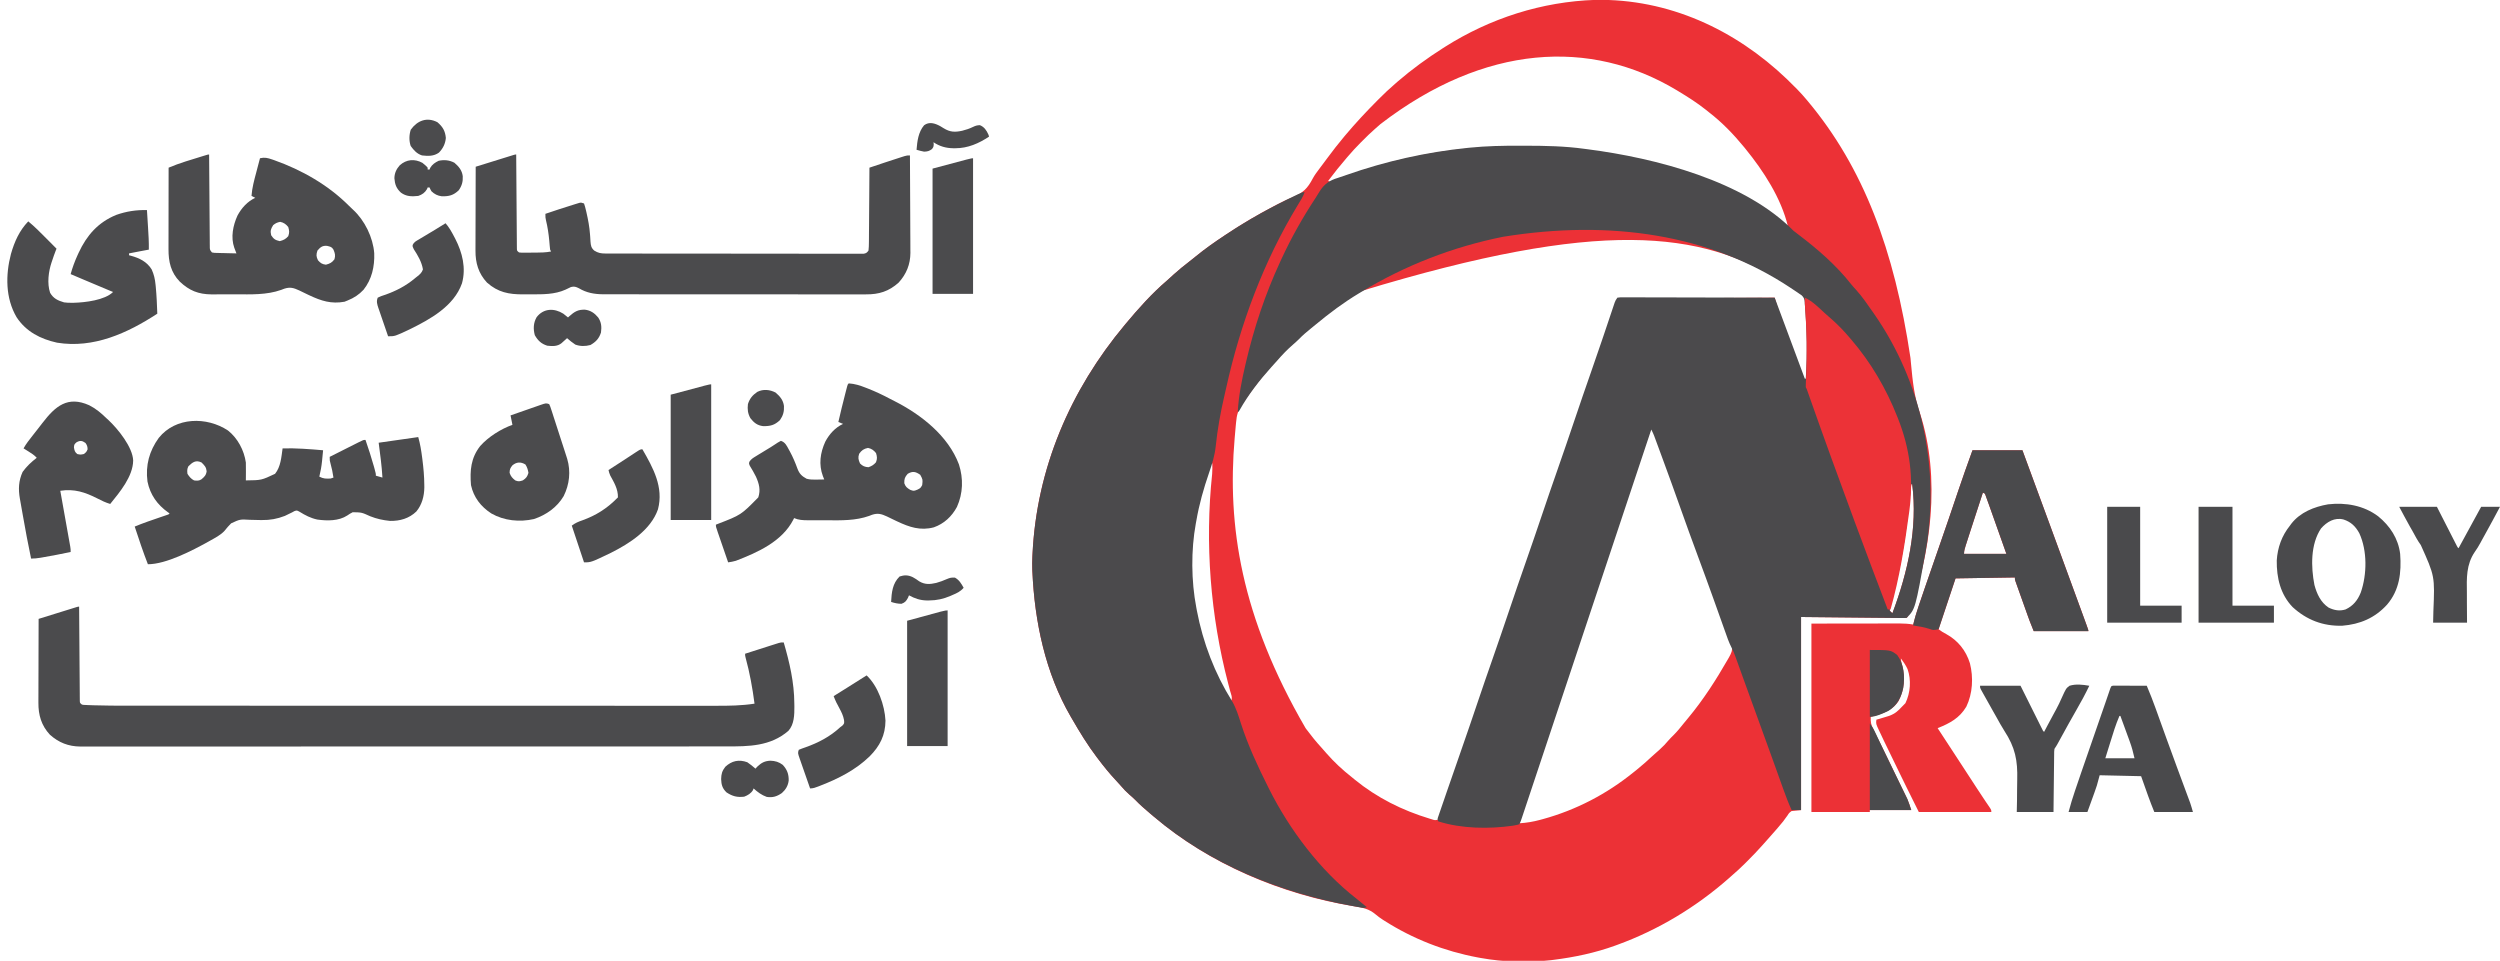 <svg xmlns="http://www.w3.org/2000/svg" width="2654" height="1020"><path d="M0 0 C77.401 -1.364 148.087 31.303 203.332 84.121 C210.618 91.183 217.876 98.282 224.332 106.121 C224.773 106.648 225.214 107.176 225.668 107.719 C284.457 178.075 317.357 265.136 334.504 380.184 C334.602 381.239 334.7 382.295 334.801 383.383 C334.9 384.448 334.999 385.514 335.101 386.612 C336.776 404.643 338.521 421.414 344.506 438.593 C366.92 507.213 356.564 588.905 331.332 655.121 C330.332 656.121 330.332 656.121 328.46 656.229 C327.635 656.22 326.81 656.212 325.96 656.203 C325.018 656.196 324.076 656.189 323.106 656.182 C322.06 656.169 321.015 656.156 319.937 656.143 C318.827 656.133 317.717 656.123 316.573 656.113 C312.96 656.08 309.347 656.04 305.734 656 C303.511 655.979 301.288 655.958 299.066 655.937 C290.8 655.858 282.535 655.77 274.27 655.684 C255.81 655.498 237.351 655.312 218.332 655.121 C218.332 722.771 218.332 790.421 218.332 860.121 C215.032 860.451 211.732 860.781 208.332 861.121 C205.657 863.062 205.657 863.062 203.895 865.871 C203.164 866.865 202.433 867.859 201.68 868.883 C200.905 869.951 200.13 871.02 199.332 872.121 C197.538 874.343 195.689 876.515 193.832 878.684 C193.367 879.232 192.902 879.781 192.423 880.346 C188.849 884.552 185.193 888.677 181.477 892.758 C180.106 894.269 178.747 895.791 177.406 897.328 C172.246 903.21 166.792 908.768 161.27 914.309 C160.514 915.069 159.758 915.83 158.979 916.613 C154.258 921.321 149.391 925.781 144.332 930.121 C143.284 931.047 142.237 931.974 141.191 932.902 C106.685 963.229 66.493 987.422 23.332 1003.121 C22.549 1003.408 21.766 1003.695 20.959 1003.991 C-0.295 1011.697 -22.262 1016.323 -44.668 1019.121 C-45.498 1019.226 -46.328 1019.33 -47.183 1019.438 C-71.431 1022.064 -97.713 1021.478 -121.668 1017.121 C-122.714 1016.933 -123.76 1016.745 -124.838 1016.551 C-160.263 1009.936 -193.724 996.865 -224.105 977.496 C-224.681 977.13 -225.256 976.763 -225.849 976.386 C-228.453 974.692 -230.877 972.942 -233.238 970.922 C-240.415 964.836 -247.118 963.677 -256.129 962.219 C-332.848 949.794 -409.263 917.606 -468.668 867.121 C-469.832 866.143 -470.996 865.165 -472.16 864.188 C-477.955 859.295 -483.598 854.371 -488.875 848.914 C-490.749 847.04 -492.71 845.334 -494.73 843.621 C-498.04 840.767 -500.883 837.73 -503.703 834.398 C-505.59 832.212 -507.542 830.1 -509.518 827.994 C-516.021 821.035 -521.931 813.72 -527.668 806.121 C-528.165 805.47 -528.662 804.818 -529.175 804.147 C-539.077 791.112 -547.487 777.286 -555.668 763.121 C-556.079 762.42 -556.49 761.718 -556.913 760.995 C-583.893 714.669 -595.303 660.116 -597.668 607.121 C-597.704 606.331 -597.74 605.541 -597.777 604.728 C-597.955 600.181 -597.876 595.663 -597.668 591.121 C-597.622 590.086 -597.575 589.052 -597.527 587.986 C-593.134 497.495 -557.511 414.325 -499.668 345.121 C-499.238 344.605 -498.808 344.089 -498.366 343.557 C-484.965 327.512 -470.673 311.494 -454.738 297.914 C-452.285 295.79 -449.921 293.579 -447.543 291.371 C-442.336 286.624 -436.894 282.271 -431.32 277.965 C-428.887 276.083 -426.486 274.168 -424.109 272.215 C-414.367 264.225 -404.165 257.083 -393.668 250.121 C-392.605 249.412 -392.605 249.412 -391.52 248.688 C-375.203 237.829 -358.37 227.913 -340.98 218.871 C-339.84 218.276 -338.699 217.68 -337.524 217.067 C-332.443 214.447 -327.385 211.939 -322.082 209.801 C-310.494 205.08 -305.558 200.245 -299.812 189.187 C-297.928 185.785 -295.63 182.721 -293.293 179.621 C-292.612 178.708 -292.612 178.708 -291.917 177.776 C-290.985 176.53 -290.051 175.287 -289.115 174.045 C-287.608 172.041 -286.113 170.027 -284.621 168.012 C-278.833 160.212 -272.931 152.549 -266.668 145.121 C-266.22 144.588 -265.772 144.055 -265.31 143.506 C-254.537 130.716 -243.222 118.588 -231.418 106.746 C-230.71 106.034 -230.71 106.034 -229.988 105.308 C-224.391 99.687 -218.711 94.259 -212.668 89.121 C-211.704 88.275 -210.74 87.43 -209.746 86.559 C-194.638 73.538 -178.478 61.84 -161.668 51.121 C-160.744 50.531 -160.744 50.531 -159.802 49.929 C-111.68 19.473 -56.931 1.88 0 0 Z M-228.086 131.785 C-230.178 133.678 -232.297 135.525 -234.434 137.367 C-238.883 141.253 -243.066 145.372 -247.23 149.559 C-248.305 150.627 -248.305 150.627 -249.4 151.717 C-254.029 156.354 -258.413 161.14 -262.668 166.121 C-263.135 166.661 -263.602 167.201 -264.083 167.757 C-270.91 175.66 -277.379 183.786 -283.668 192.121 C-281.678 193.398 -281.678 193.398 -279.426 192.475 C-278.486 192.115 -277.546 191.754 -276.578 191.383 C-275.502 190.98 -274.425 190.577 -273.316 190.161 C-272.133 189.715 -270.95 189.268 -269.73 188.809 C-214.822 168.674 -154.636 156.121 -96.023 155.918 C-94.653 155.911 -93.283 155.904 -91.913 155.897 C-87.561 155.877 -83.208 155.872 -78.855 155.871 C-78.114 155.871 -77.373 155.87 -76.61 155.87 C-54.812 155.863 -33.303 156.115 -11.668 159.121 C-10.331 159.296 -8.993 159.469 -7.656 159.641 C68.943 169.586 140.312 197.126 204.332 240.121 C197.159 210.384 178.44 181.575 159.332 158.121 C158.89 157.576 158.447 157.03 157.991 156.468 C146.772 142.747 134.394 129.94 120.332 119.121 C118.899 117.963 118.899 117.963 117.438 116.781 C108.225 109.446 98.412 103.194 88.332 97.121 C87.609 96.683 86.886 96.244 86.142 95.792 C-5.073 41.042 -117.37 46.763 -228.086 131.785 Z M-248.668 309.121 C-249.429 309.577 -250.191 310.033 -250.975 310.503 C-267.247 320.258 -282.312 331.552 -296.897 343.659 C-298.542 345.017 -300.199 346.358 -301.863 347.691 C-306.492 351.412 -310.875 355.177 -315 359.449 C-316.776 361.229 -318.633 362.86 -320.543 364.496 C-327.146 370.206 -333.195 376.42 -338.871 383.047 C-340.843 385.323 -342.879 387.53 -344.918 389.746 C-353.06 398.796 -360.32 408.536 -367.48 418.371 C-368.007 419.091 -368.534 419.811 -369.077 420.553 C-370.641 422.721 -372.162 424.912 -373.668 427.121 C-374.215 427.906 -374.763 428.691 -375.327 429.499 C-379.393 435.703 -380.789 440.969 -381.418 448.309 C-381.527 449.386 -381.635 450.464 -381.747 451.574 C-382.087 455.087 -382.381 458.603 -382.668 462.121 C-382.771 463.294 -382.874 464.467 -382.98 465.675 C-390.877 557.602 -376.517 654.614 -307.668 773.121 C-307.256 773.674 -306.844 774.228 -306.419 774.798 C-301.482 781.426 -296.344 787.783 -290.738 793.867 C-288.895 795.874 -287.12 797.92 -285.355 799.996 C-277.228 809.287 -268.366 817.499 -258.668 825.121 C-257.622 825.979 -256.578 826.838 -255.535 827.699 C-232.001 846.941 -204.998 860.43 -175.98 869.184 C-175.267 869.4 -174.554 869.616 -173.82 869.839 C-170.196 871.061 -170.196 871.061 -166.668 870.121 C-165.817 868.326 -165.817 868.326 -165.118 866.1 C-164.826 865.236 -164.534 864.372 -164.232 863.482 C-163.918 862.53 -163.605 861.578 -163.281 860.598 C-162.948 859.607 -162.614 858.617 -162.271 857.596 C-161.548 855.446 -160.828 853.294 -160.111 851.142 C-158.191 845.375 -156.246 839.616 -154.305 833.855 C-153.911 832.685 -153.517 831.515 -153.112 830.309 C-149.587 819.842 -145.955 809.415 -142.293 798.996 C-136.048 781.202 -129.979 763.351 -123.939 745.486 C-118.78 730.233 -113.565 715.002 -108.23 699.809 C-102.254 682.787 -96.442 665.712 -90.668 648.621 C-84.607 630.68 -78.488 612.763 -72.214 594.896 C-66.756 579.341 -61.448 563.737 -56.168 548.121 C-50.601 531.655 -44.988 515.209 -39.23 498.809 C-33.254 481.787 -27.442 464.712 -21.668 447.621 C-15.611 429.694 -9.499 411.79 -3.228 393.937 C3.415 375.015 9.839 356.02 16.252 337.019 C16.65 335.843 17.047 334.667 17.456 333.456 C18.207 331.234 18.957 329.011 19.705 326.788 C20.204 325.312 20.204 325.312 20.712 323.806 C21.148 322.515 21.148 322.515 21.591 321.198 C22.332 319.121 22.332 319.121 23.332 317.121 C105.997 316.626 105.997 316.626 190.332 316.121 C191.322 319.421 192.312 322.721 193.332 326.121 C194.42 329.257 195.526 332.377 196.668 335.492 C196.984 336.361 197.3 337.23 197.626 338.125 C198.65 340.937 199.678 343.748 200.707 346.559 C201.419 348.509 202.13 350.46 202.842 352.411 C209.266 370.008 215.776 387.573 222.332 405.121 C224.854 401.338 224.792 398.148 224.957 393.746 C224.994 392.873 225.03 392 225.068 391.101 C225.87 369.362 225.539 347.68 223.563 326.013 C223.332 323.121 223.332 323.121 223.391 319.27 C221.569 313.851 216.901 311.284 212.332 308.121 C211.508 307.548 210.684 306.975 209.835 306.385 C207.319 304.689 204.774 303.052 202.207 301.434 C201.263 300.838 200.318 300.242 199.345 299.628 C111.764 245.063 5.958 231.678 -248.668 309.121 Z M59.332 454.121 C50.464 479.986 41.695 505.881 33.055 531.822 C31.52 536.43 29.983 541.037 28.446 545.645 C25.461 554.594 22.478 563.544 19.496 572.494 C17.074 579.762 14.652 587.029 12.229 594.297 C11.881 595.34 11.533 596.383 11.175 597.458 C10.468 599.579 9.761 601.699 9.054 603.819 C2.476 623.55 -4.1 643.281 -10.675 663.013 C-16.317 679.942 -21.96 696.871 -27.604 713.799 C-34.184 733.532 -40.762 753.266 -47.339 773 C-48.039 775.099 -48.739 777.199 -49.438 779.298 C-49.782 780.33 -50.126 781.363 -50.481 782.427 C-52.907 789.706 -55.334 796.985 -57.761 804.264 C-60.708 813.103 -63.654 821.941 -66.599 830.78 C-68.101 835.289 -69.603 839.797 -71.107 844.306 C-72.481 848.424 -73.853 852.543 -75.224 856.662 C-75.723 858.158 -76.222 859.654 -76.721 861.15 C-77.395 863.169 -78.068 865.189 -78.739 867.209 C-79.114 868.335 -79.49 869.461 -79.876 870.62 C-80.718 872.843 -80.718 872.843 -80.668 874.121 C-73.101 873.648 -66.044 872.477 -58.73 870.496 C-57.732 870.227 -56.733 869.959 -55.704 869.682 C-20.443 859.994 11.907 843.108 40.332 820.121 C41.344 819.321 42.356 818.52 43.398 817.695 C49.32 812.953 54.924 807.916 60.477 802.754 C62.995 800.432 65.555 798.176 68.145 795.934 C71.626 792.86 74.665 789.588 77.66 786.043 C79.266 784.196 80.945 782.506 82.707 780.809 C86.828 776.742 90.393 772.272 94.007 767.758 C95.422 766.01 96.861 764.283 98.305 762.559 C114.462 743.158 128.047 722.005 140.582 700.121 C140.953 699.481 141.324 698.84 141.706 698.181 C144.047 694.012 145.861 690.51 144.796 685.701 C144.484 684.854 144.172 684.007 143.851 683.134 C143.498 682.155 143.144 681.176 142.78 680.167 C142.382 679.105 141.984 678.043 141.574 676.949 C141.164 675.825 140.754 674.7 140.331 673.542 C139.204 670.459 138.066 667.382 136.924 664.305 C135.715 661.042 134.52 657.774 133.324 654.506 C130.585 647.029 127.824 639.56 125.061 632.092 C123.024 626.585 120.993 621.075 118.961 615.566 C118.093 613.215 117.226 610.863 116.358 608.511 C115.931 607.354 115.505 606.198 115.065 605.007 C114.197 602.654 113.328 600.301 112.458 597.948 C105.543 579.239 98.787 560.477 92.11 541.681 C84.553 520.416 76.792 499.23 68.957 478.066 C68.528 476.906 68.098 475.746 67.656 474.551 C66.855 472.388 66.053 470.225 65.25 468.062 C63.536 463.437 61.847 458.816 60.332 454.121 C60.002 454.121 59.672 454.121 59.332 454.121 Z M-406.668 489.121 C-405.668 491.121 -405.668 491.121 -405.668 491.121 Z M-407.668 492.121 C-414.788 512.245 -420.974 532.043 -424.668 553.121 C-424.93 554.521 -424.93 554.521 -425.198 555.949 C-430.374 584.282 -430.096 616.86 -424.668 645.121 C-424.475 646.163 -424.281 647.206 -424.082 648.279 C-417.758 681.517 -406.126 716.07 -386.668 744.121 C-384.981 740.746 -386.78 737.236 -387.73 733.742 C-388.2 731.957 -388.669 730.171 -389.136 728.385 C-389.512 726.963 -389.512 726.963 -389.894 725.512 C-408.696 653.748 -414.675 577.173 -406.855 503.326 C-406.538 499.587 -406.606 495.871 -406.668 492.121 C-406.998 492.121 -407.328 492.121 -407.668 492.121 Z M335.332 514.121 C335.213 515.372 335.213 515.372 335.092 516.648 C331.258 555.958 325.883 595.971 315.746 634.203 C315.498 635.146 315.249 636.088 314.993 637.059 C314.528 638.787 314.045 640.511 313.54 642.228 C312.82 644.683 312.82 644.683 312.332 648.121 C313.719 649.862 313.719 649.862 315.332 651.121 C331.655 607.684 342.271 560.782 336.332 514.121 C336.002 514.121 335.672 514.121 335.332 514.121 Z " fill="#EC3136" transform="translate(1693.668,-0.121)"></path><path d="M0 0 C2.192 0.006 4.384 0.008 6.577 0.011 C27.414 0.047 47.984 0.445 68.659 3.318 C69.996 3.493 71.333 3.666 72.671 3.838 C143.98 13.096 238.435 37.258 290.659 90.318 C292.634 91.891 294.636 93.431 296.659 94.943 C316.541 110.014 336.246 127.227 351.701 146.869 C353.518 149.143 355.423 151.255 357.409 153.381 C363.806 160.504 369.176 168.486 374.659 176.318 C375.11 176.96 375.562 177.603 376.027 178.265 C426.723 250.823 446.302 342.351 431.147 429.4 C419.94 492.037 419.94 492.037 410.659 501.318 C409.203 501.402 407.744 501.415 406.286 501.4 C405.345 501.393 404.403 501.386 403.432 501.379 C402.387 501.366 401.341 501.353 400.264 501.34 C399.153 501.33 398.043 501.32 396.899 501.31 C393.286 501.277 389.674 501.237 386.061 501.197 C383.838 501.176 381.615 501.155 379.392 501.134 C371.127 501.055 362.861 500.967 354.596 500.881 C336.137 500.695 317.677 500.509 298.659 500.318 C298.659 567.968 298.659 635.618 298.659 705.318 C295.359 705.318 292.059 705.318 288.659 705.318 C285.444 698.339 282.739 691.264 280.159 684.029 C279.501 682.201 278.844 680.373 278.187 678.544 C277.49 676.602 276.794 674.658 276.098 672.715 C274.637 668.631 273.17 664.548 271.703 660.467 C271.455 659.778 271.208 659.089 270.952 658.379 C270.449 656.979 269.945 655.578 269.442 654.178 C268.679 652.055 267.916 649.932 267.153 647.808 C261.418 631.849 255.62 615.913 249.815 599.979 C249.005 597.756 248.195 595.533 247.385 593.31 C246.991 592.229 246.597 591.147 246.191 590.033 C243.83 583.548 241.48 577.059 239.14 570.567 C237.662 566.467 236.182 562.368 234.701 558.27 C234.016 556.372 233.333 554.473 232.652 552.574 C231.721 549.978 230.784 547.384 229.846 544.791 C229.58 544.044 229.315 543.298 229.041 542.529 C227.792 539.094 226.449 535.826 224.752 532.587 C221.945 527.117 220.018 521.328 217.975 515.541 C217.523 514.274 217.071 513.007 216.618 511.74 C215.652 509.035 214.689 506.329 213.728 503.622 C211.155 496.376 208.563 489.136 205.971 481.896 C205.707 481.159 205.443 480.421 205.171 479.661 C199.787 464.614 194.272 449.617 188.721 434.631 C182.589 418.064 176.537 401.476 170.659 384.818 C164.568 367.564 158.321 350.37 151.999 333.199 C151.288 331.267 150.577 329.335 149.868 327.402 C148.543 323.799 147.215 320.197 145.885 316.595 C145.487 315.512 145.089 314.429 144.678 313.313 C144.125 311.817 144.125 311.817 143.559 310.29 C143.239 309.422 142.919 308.554 142.589 307.66 C141.72 305.473 140.724 303.414 139.659 301.318 C139.365 302.2 139.071 303.081 138.768 303.99 C121.376 356.189 103.982 408.388 86.586 460.586 C84.5 466.847 82.413 473.109 80.326 479.37 C79.703 481.24 79.703 481.24 79.067 483.147 C72.332 503.357 65.598 523.567 58.865 543.777 C51.96 564.499 45.055 585.221 38.148 605.943 C33.883 618.739 29.619 631.536 25.356 644.333 C22.437 653.097 19.516 661.861 16.594 670.624 C14.906 675.687 13.219 680.75 11.533 685.814 C9.992 690.443 8.449 695.072 6.905 699.7 C6.344 701.381 5.784 703.062 5.225 704.743 C4.469 707.016 3.711 709.288 2.952 711.56 C2.732 712.223 2.512 712.887 2.285 713.571 C1.509 715.889 0.753 718.129 -0.341 720.318 C-2.24 720.916 -2.24 720.916 -4.716 721.381 C-5.904 721.615 -5.904 721.615 -7.115 721.853 C-32.444 725.502 -61.719 725.13 -86.341 717.318 C-87.341 715.318 -87.341 715.318 -86.917 713.469 C-86.658 712.715 -86.399 711.96 -86.132 711.184 C-85.84 710.32 -85.547 709.456 -85.246 708.566 C-84.916 707.619 -84.587 706.672 -84.248 705.697 C-83.91 704.708 -83.572 703.719 -83.225 702.7 C-82.104 699.424 -80.973 696.152 -79.841 692.881 C-79.055 690.589 -78.269 688.296 -77.484 686.004 C-72.4 671.189 -67.246 656.399 -62.064 641.618 C-56.126 624.68 -50.361 607.686 -44.613 590.683 C-39.453 575.43 -34.238 560.199 -28.904 545.006 C-22.928 527.984 -17.116 510.909 -11.341 493.818 C-5.28 475.877 0.839 457.96 7.112 440.092 C12.57 424.538 17.878 408.934 23.159 393.318 C28.726 376.852 34.338 360.406 40.096 344.006 C46.072 326.984 51.884 309.909 57.659 292.818 C63.715 274.891 69.824 256.985 76.099 239.133 C80.05 227.889 83.924 216.621 87.737 205.33 C88.175 204.031 88.614 202.732 89.053 201.433 C90.789 196.294 92.523 191.155 94.247 186.013 C95.439 182.457 96.637 178.903 97.834 175.349 C98.192 174.277 98.55 173.204 98.918 172.098 C99.25 171.114 99.583 170.131 99.925 169.117 C100.357 167.829 100.357 167.829 100.798 166.515 C101.659 164.318 101.659 164.318 103.659 161.318 C106.513 160.949 106.513 160.949 110.239 160.957 C110.923 160.955 111.606 160.952 112.311 160.95 C114.613 160.945 116.914 160.961 119.216 160.977 C120.861 160.978 122.507 160.978 124.152 160.976 C128.63 160.975 133.106 160.993 137.583 161.014 C142.259 161.033 146.934 161.034 151.609 161.038 C160.467 161.047 169.324 161.072 178.181 161.102 C188.264 161.135 198.346 161.152 208.428 161.167 C229.171 161.198 249.915 161.251 270.659 161.318 C281.325 189.985 291.992 218.651 302.659 247.318 C302.989 247.318 303.319 247.318 303.659 247.318 C305.38 220.907 304.934 194.671 302.659 168.318 C302.62 167.575 302.581 166.832 302.54 166.066 C302.291 162.873 301.799 161.471 299.604 159.088 C298.673 158.442 297.742 157.796 296.784 157.131 C296.256 156.761 295.728 156.391 295.185 156.01 C293.361 154.751 291.513 153.533 289.659 152.318 C288.985 151.868 288.311 151.418 287.617 150.954 C202.027 94.044 96.311 78.259 -17.767 96.697 C-71.136 107.439 -121.821 127.081 -168.341 155.318 C-169.103 155.774 -169.864 156.23 -170.649 156.7 C-186.92 166.454 -201.986 177.749 -216.571 189.856 C-218.216 191.214 -219.872 192.555 -221.537 193.888 C-226.164 197.608 -230.546 201.371 -234.67 205.642 C-236.467 207.444 -238.348 209.098 -240.279 210.756 C-246.502 216.137 -252.153 221.97 -257.509 228.209 C-259.495 230.494 -261.542 232.715 -263.591 234.943 C-276.121 248.869 -288.245 264.405 -297.388 280.763 C-297.86 281.533 -297.86 281.533 -298.341 282.318 C-298.671 282.318 -299.001 282.318 -299.341 282.318 C-298.37 265.541 -295.098 249.087 -291.279 232.756 C-291.086 231.924 -290.893 231.093 -290.694 230.237 C-282.071 193.306 -270.291 157.769 -254.341 123.318 C-253.628 121.766 -253.628 121.766 -252.901 120.183 C-242.529 97.716 -230.524 76.406 -216.914 55.743 C-215.482 53.534 -214.115 51.299 -212.763 49.041 C-207.655 40.773 -202.223 36.888 -192.906 34.111 C-189.92 33.188 -186.986 32.148 -184.041 31.099 C-142.539 16.5 -99.122 6.758 -55.341 2.318 C-54.086 2.189 -54.086 2.189 -52.806 2.057 C-35.211 0.304 -17.665 -0.046 0 0 Z M415.659 359.318 C415.54 360.569 415.54 360.569 415.418 361.845 C411.585 401.155 406.209 441.168 396.073 479.4 C395.824 480.343 395.575 481.285 395.319 482.256 C394.854 483.984 394.371 485.708 393.867 487.425 C393.147 489.88 393.147 489.88 392.659 493.318 C394.046 495.059 394.046 495.059 395.659 496.318 C411.981 452.881 422.598 405.979 416.659 359.318 C416.329 359.318 415.999 359.318 415.659 359.318 Z " fill="#4B4A4C" transform="translate(1613.341,154.682)"></path><path d="M0 0 C-1.702 4.949 -4.451 9.14 -7.188 13.562 C-43.483 73.354 -68.287 139.797 -83.325 207.967 C-83.967 210.852 -84.632 213.731 -85.305 216.609 C-89.306 233.999 -92.565 251.865 -94.369 269.63 C-95.414 279.507 -98.119 288.278 -101.365 297.626 C-107.216 314.56 -111.973 331.314 -115 349 C-115.258 350.384 -115.258 350.384 -115.521 351.797 C-120.703 380.141 -120.431 412.726 -115 441 C-114.807 442.042 -114.613 443.084 -114.414 444.158 C-107.905 478.372 -95.413 510.954 -76.938 540.5 C-72.588 547.99 -70.192 555.998 -67.555 564.217 C-60.078 587.38 -49.886 609.283 -39 631 C-38.362 632.28 -38.362 632.28 -37.711 633.585 C-15.969 676.922 16.523 720.138 55 750 C57.072 751.677 59.129 753.37 61.188 755.062 C62.109 755.817 63.031 756.571 63.98 757.348 C64.647 757.893 65.313 758.438 66 759 C63.234 760.383 61.63 759.752 58.594 759.215 C56.911 758.919 56.911 758.919 55.193 758.617 C53.365 758.28 53.365 758.28 51.5 757.938 C50.235 757.706 48.97 757.474 47.666 757.235 C-27.617 743.183 -101.244 712.934 -160 663 C-161.164 662.022 -162.328 661.044 -163.492 660.066 C-169.287 655.174 -174.93 650.25 -180.207 644.793 C-182.081 642.919 -184.042 641.213 -186.062 639.5 C-189.372 636.646 -192.215 633.609 -195.035 630.277 C-196.922 628.091 -198.874 625.979 -200.85 623.873 C-207.353 616.914 -213.263 609.598 -219 602 C-219.497 601.349 -219.995 600.697 -220.507 600.026 C-230.409 586.991 -238.819 573.165 -247 559 C-247.411 558.298 -247.822 557.597 -248.245 556.874 C-275.225 510.548 -286.635 455.995 -289 403 C-289.036 402.21 -289.072 401.42 -289.109 400.606 C-289.287 396.06 -289.208 391.542 -289 387 C-288.954 385.965 -288.907 384.931 -288.859 383.865 C-284.466 293.374 -248.843 210.204 -191 141 C-190.57 140.484 -190.141 139.968 -189.698 139.436 C-176.297 123.391 -162.005 107.373 -146.07 93.793 C-143.617 91.669 -141.253 89.458 -138.875 87.25 C-133.668 82.502 -128.226 78.15 -122.652 73.844 C-120.219 71.962 -117.818 70.047 -115.441 68.094 C-105.699 60.103 -95.497 52.962 -85 46 C-84.291 45.527 -83.582 45.054 -82.852 44.567 C-59.272 28.875 -34.522 15.263 -8.938 3.125 C-8.247 2.797 -7.557 2.469 -6.846 2.132 C-2.256 0 -2.256 0 0 0 Z " fill="#4B4A4C" transform="translate(1385,204)"></path><path d="M0 0 C17.49 0 34.98 0 53 0 C62.666 26.106 72.29 52.225 81.833 78.376 C86.891 92.238 91.969 106.093 97.063 119.941 C103.079 136.299 109.081 152.661 115.046 169.038 C115.761 171.001 116.477 172.964 117.193 174.927 C118.175 177.618 119.154 180.309 120.133 183 C120.426 183.802 120.718 184.603 121.02 185.429 C123 190.885 123 190.885 123 192 C103.86 192 84.72 192 65 192 C60.498 180.745 60.498 180.745 59.077 176.766 C58.757 175.872 58.437 174.978 58.107 174.057 C57.613 172.668 57.613 172.668 57.109 171.25 C56.585 169.78 56.585 169.78 56.05 168.281 C55.32 166.231 54.591 164.18 53.862 162.129 C52.743 158.979 51.618 155.831 50.492 152.684 C49.781 150.685 49.07 148.686 48.359 146.688 C48.022 145.745 47.685 144.802 47.337 143.831 C47.029 142.963 46.722 142.094 46.405 141.199 C46.133 140.434 45.861 139.67 45.581 138.882 C45 137 45 137 45 135 C24.21 135.33 3.42 135.66 -18 136 C-23.94 153.82 -29.88 171.64 -36 190 C-33.146 192.14 -30.966 193.585 -27.875 195.125 C-15.355 202.023 -6.934 212.602 -2.727 226.141 C1.083 241.134 0.231 258.167 -6.543 272.195 C-13.793 284.372 -24.125 289.895 -37 295 C-36.345 296.001 -36.345 296.001 -35.677 297.022 C-27.904 308.906 -20.132 320.792 -12.375 332.688 C-11.769 333.617 -11.163 334.546 -10.538 335.504 C-7.384 340.341 -4.232 345.18 -1.082 350.02 C0.216 352.013 1.514 354.007 2.812 356 C3.433 356.954 4.054 357.909 4.694 358.892 C7.49 363.183 10.299 367.462 13.164 371.707 C13.637 372.409 14.111 373.111 14.598 373.834 C15.464 375.113 16.334 376.389 17.208 377.662 C20 381.782 20 381.782 20 384 C-5.41 384 -30.82 384 -57 384 C-66.229 365.541 -66.229 365.541 -70.207 357.402 C-70.655 356.487 -71.102 355.572 -71.564 354.63 C-72.981 351.733 -74.397 348.835 -75.812 345.938 C-76.539 344.45 -76.539 344.45 -77.281 342.933 C-82.759 331.72 -88.237 320.507 -93.625 309.25 C-94.031 308.403 -94.437 307.556 -94.855 306.683 C-95.914 304.46 -96.957 302.231 -98 300 C-98.381 299.212 -98.762 298.423 -99.155 297.611 C-102.563 290.366 -102.563 290.366 -102 286 C-100.961 285.709 -99.922 285.417 -98.852 285.117 C-82.584 280.427 -82.584 280.427 -71.184 268.465 C-65.871 257.401 -64.884 243.958 -68.934 232.297 C-70.827 228.22 -73.317 224.594 -76 221 C-76 223.753 -75.196 226.147 -74.5 228.812 C-71.506 241.756 -72.238 254.451 -78.562 266.312 C-85.54 276.906 -96.394 279.875 -108 283 C-108.264 288.126 -107.722 291.428 -105.43 296.008 C-104.87 297.144 -104.31 298.281 -103.734 299.452 C-103.114 300.676 -102.495 301.901 -101.875 303.125 C-101.237 304.411 -100.6 305.698 -99.965 306.985 C-98.644 309.661 -97.317 312.333 -95.984 315.003 C-93.186 320.625 -90.465 326.284 -87.744 331.944 C-86.301 334.943 -84.856 337.94 -83.41 340.938 C-82.847 342.105 -82.284 343.273 -81.704 344.477 C-79.996 348.009 -78.278 351.536 -76.559 355.062 C-75.477 357.292 -74.394 359.521 -73.312 361.75 C-72.819 362.755 -72.326 363.76 -71.818 364.796 C-71.358 365.745 -70.899 366.694 -70.426 367.672 C-70.028 368.488 -69.63 369.303 -69.22 370.144 C-67.572 374.001 -66.327 378.02 -65 382 C-79.52 382 -94.04 382 -109 382 C-109 382.66 -109 383.32 -109 384 C-129.46 384 -149.92 384 -171 384 C-171 318 -171 252 -171 184 C-154.479 183.979 -137.959 183.959 -120.938 183.938 C-113.124 183.924 -113.124 183.924 -105.152 183.91 C-98.773 183.905 -98.773 183.905 -95.782 183.905 C-93.702 183.903 -91.621 183.9 -89.541 183.894 C-86.383 183.887 -83.224 183.886 -80.066 183.886 C-79.145 183.883 -78.224 183.879 -77.275 183.876 C-72.407 183.883 -67.799 184.176 -63 185 C-62.824 184.328 -62.648 183.656 -62.466 182.963 C-60.712 176.386 -58.723 169.938 -56.516 163.5 C-56.184 162.524 -55.852 161.547 -55.51 160.541 C-54.427 157.36 -53.338 154.18 -52.25 151 C-51.482 148.749 -50.714 146.498 -49.947 144.247 C-44.939 129.58 -39.857 114.94 -34.727 100.315 C-28.269 81.899 -22.01 63.417 -15.784 44.921 C-10.709 29.876 -5.42 14.924 0 0 Z M11 45 C9.115 50.776 7.231 56.552 5.348 62.328 C4.71 64.284 4.072 66.239 3.434 68.195 C1.28 74.794 -0.864 81.396 -3 88 C-3.45 89.387 -3.45 89.387 -3.909 90.802 C-4.764 93.443 -5.614 96.086 -6.461 98.73 C-6.719 99.524 -6.976 100.317 -7.242 101.135 C-8.217 104.196 -9 106.766 -9 110 C5.85 110 20.7 110 36 110 C27.376 85.429 27.376 85.429 18.59 60.916 C18.114 59.598 17.64 58.279 17.168 56.959 C16.512 55.125 15.846 53.295 15.18 51.465 C14.806 50.43 14.432 49.394 14.046 48.328 C13.228 45.85 13.228 45.85 11 45 Z " fill="#EC3136" transform="translate(2094,478)"></path><path d="M0 0 C0.008 1.273 0.016 2.547 0.025 3.859 C0.102 15.837 0.19 27.816 0.288 39.794 C0.338 45.953 0.384 52.111 0.422 58.27 C0.459 64.209 0.505 70.148 0.558 76.088 C0.577 78.358 0.592 80.628 0.603 82.899 C0.62 86.069 0.649 89.239 0.681 92.41 C0.683 93.356 0.685 94.303 0.688 95.278 C0.699 96.139 0.71 97 0.722 97.887 C0.727 98.638 0.733 99.388 0.738 100.161 C0.847 102.248 0.847 102.248 3 104 C4.86 104.368 4.86 104.368 7.018 104.409 C7.858 104.447 8.698 104.485 9.563 104.525 C10.95 104.57 10.95 104.57 12.365 104.617 C13.343 104.654 14.321 104.692 15.328 104.731 C27.935 105.169 40.545 105.142 53.157 105.134 C55.948 105.135 58.739 105.138 61.53 105.141 C67.561 105.146 73.591 105.147 79.622 105.146 C88.59 105.145 97.558 105.149 106.526 105.154 C123.477 105.164 140.428 105.166 157.38 105.167 C170.469 105.168 183.559 105.17 196.648 105.173 C200.424 105.174 204.2 105.175 207.976 105.175 C208.915 105.176 209.853 105.176 210.821 105.176 C237.198 105.182 263.576 105.186 289.953 105.186 C290.946 105.186 291.939 105.186 292.962 105.186 C297.994 105.186 303.026 105.186 308.058 105.185 C309.058 105.185 310.057 105.185 311.087 105.185 C313.107 105.185 315.128 105.185 317.149 105.185 C348.611 105.185 380.073 105.192 411.535 105.206 C446.923 105.221 482.31 105.23 517.698 105.229 C521.472 105.229 525.247 105.229 529.021 105.229 C530.415 105.229 530.415 105.229 531.837 105.229 C546.771 105.229 561.705 105.235 576.639 105.244 C591.648 105.252 606.656 105.253 621.664 105.247 C630.573 105.243 639.481 105.245 648.389 105.254 C654.348 105.26 660.306 105.259 666.265 105.252 C669.654 105.248 673.043 105.248 676.432 105.255 C690.098 105.282 703.478 105.108 717 103 C714.824 86.35 711.934 70.203 707.487 54.002 C707 52 707 52 707 50 C715.33 47.324 723.664 44.658 732 42 C732.796 41.745 733.592 41.491 734.412 41.229 C736.231 40.648 738.053 40.073 739.875 39.5 C740.821 39.201 741.767 38.902 742.742 38.594 C745 38 745 38 748 38 C754.198 59.247 759.148 80.534 759.25 102.75 C759.281 104.405 759.281 104.405 759.312 106.094 C759.354 114.915 759.159 125.022 752.938 131.875 C733.868 148.341 710.845 148.457 687.014 148.392 C683.316 148.385 679.618 148.396 675.92 148.404 C669.449 148.416 662.979 148.418 656.508 148.411 C646.887 148.402 637.265 148.41 627.643 148.422 C610.457 148.441 593.27 148.444 576.084 148.439 C561.045 148.434 546.007 148.435 530.969 148.44 C528.95 148.441 526.932 148.442 524.913 148.443 C521.871 148.444 518.83 148.445 515.788 148.446 C487.518 148.457 459.248 148.462 430.978 148.454 C429.381 148.453 429.381 148.453 427.751 148.453 C419.102 148.45 410.452 148.448 401.803 148.445 C368.053 148.435 334.303 148.443 300.553 148.467 C262.622 148.493 224.692 148.505 186.761 148.498 C182.717 148.498 178.674 148.497 174.63 148.496 C173.634 148.496 172.639 148.496 171.613 148.496 C156.582 148.494 141.552 148.501 126.522 148.515 C109.433 148.53 92.344 148.53 75.255 148.513 C65.692 148.503 56.13 148.504 46.568 148.522 C40.179 148.532 33.79 148.528 27.401 148.512 C23.762 148.504 20.124 148.501 16.485 148.517 C12.56 148.533 8.635 148.518 4.71 148.501 C3.588 148.51 2.465 148.52 1.309 148.53 C-11.345 148.413 -21.545 144.398 -31 136 C-40.068 126.272 -43.332 115.059 -43.227 102.004 C-43.227 101.037 -43.228 100.07 -43.228 99.074 C-43.227 95.904 -43.211 92.733 -43.195 89.562 C-43.192 87.354 -43.189 85.146 -43.187 82.938 C-43.179 77.145 -43.159 71.351 -43.137 65.558 C-43.117 59.639 -43.108 53.72 -43.098 47.801 C-43.076 36.2 -43.042 24.6 -43 13 C-37.037 11.147 -31.074 9.295 -25.111 7.446 C-23.08 6.816 -21.05 6.185 -19.02 5.554 C-16.109 4.649 -13.197 3.746 -10.285 2.844 C-9.372 2.559 -8.458 2.275 -7.517 1.982 C-6.676 1.722 -5.835 1.462 -4.969 1.193 C-4.225 0.962 -3.481 0.731 -2.715 0.494 C-1 0 -1 0 0 0 Z " fill="#4B4B4D" transform="translate(84,644)"></path><path d="M0 0 C0.008 1.273 0.016 2.547 0.025 3.859 C0.102 15.837 0.19 27.816 0.288 39.794 C0.338 45.953 0.384 52.111 0.422 58.27 C0.459 64.209 0.505 70.148 0.558 76.088 C0.577 78.358 0.592 80.628 0.603 82.899 C0.62 86.069 0.649 89.239 0.681 92.41 C0.683 93.356 0.685 94.303 0.688 95.278 C0.699 96.139 0.71 97 0.722 97.887 C0.727 98.638 0.733 99.388 0.738 100.161 C0.847 102.248 0.847 102.248 3 104 C5.816 104.295 5.816 104.295 9.109 104.23 C10.954 104.228 10.954 104.228 12.836 104.225 C14.128 104.212 15.419 104.2 16.75 104.188 C18.026 104.187 19.302 104.186 20.617 104.186 C26.208 104.159 31.493 104.043 37 103 C36.67 102.34 36.34 101.68 36 101 C35.816 99.645 35.68 98.284 35.57 96.922 C35.499 96.097 35.427 95.272 35.353 94.422 C35.278 93.54 35.203 92.658 35.125 91.75 C34.441 84.24 33.367 77.085 31.586 69.75 C31 67 31 67 31 63 C40.606 59.728 50.239 56.55 59.938 53.562 C60.795 53.292 61.653 53.021 62.536 52.742 C63.338 52.498 64.139 52.255 64.965 52.004 C65.672 51.785 66.38 51.567 67.109 51.342 C69 51 69 51 72 52 C72.853 54.468 73.498 56.776 74.062 59.312 C74.233 60.042 74.404 60.772 74.58 61.524 C76.346 69.231 77.801 76.891 78.352 84.789 C78.418 85.638 78.485 86.486 78.554 87.36 C78.682 89.043 78.786 90.729 78.864 92.415 C79.188 96.596 79.593 99.164 82.828 102.004 C87.005 104.632 89.996 105.124 94.872 105.131 C95.857 105.135 96.842 105.139 97.857 105.143 C98.937 105.142 100.016 105.141 101.129 105.14 C102.277 105.143 103.426 105.146 104.61 105.149 C107.799 105.157 110.988 105.159 114.177 105.16 C117.616 105.162 121.055 105.169 124.494 105.176 C132.012 105.19 139.531 105.196 147.049 105.2 C151.741 105.203 156.434 105.207 161.126 105.212 C174.113 105.224 187.1 105.234 200.087 105.238 C200.918 105.238 201.749 105.238 202.605 105.238 C203.854 105.239 203.854 105.239 205.129 105.239 C206.817 105.239 208.505 105.24 210.193 105.24 C211.03 105.24 211.868 105.241 212.73 105.241 C226.311 105.245 239.892 105.262 253.472 105.286 C267.409 105.309 281.346 105.322 295.282 105.323 C303.11 105.324 310.937 105.33 318.765 105.348 C325.427 105.363 332.089 105.368 338.751 105.36 C342.152 105.356 345.553 105.357 348.954 105.371 C352.635 105.384 356.317 105.378 359.998 105.367 C361.08 105.376 362.162 105.384 363.277 105.392 C364.75 105.382 364.75 105.382 366.254 105.372 C367.529 105.373 367.529 105.373 368.83 105.374 C371.53 104.909 372.411 104.21 374 102 C374.31 99.124 374.437 96.46 374.432 93.581 C374.443 92.723 374.453 91.864 374.463 90.979 C374.493 88.138 374.503 85.298 374.512 82.457 C374.529 80.488 374.547 78.52 374.566 76.551 C374.614 71.368 374.643 66.184 374.67 61.001 C374.699 55.712 374.746 50.423 374.791 45.135 C374.877 34.757 374.944 24.378 375 14 C379.228 12.581 383.458 11.165 387.688 9.75 C389.456 9.156 389.456 9.156 391.26 8.551 C397.228 6.556 403.205 4.593 409.207 2.703 C410.771 2.211 410.771 2.211 412.366 1.708 C415 1 415 1 418 1 C418.094 15.396 418.164 29.791 418.207 44.187 C418.228 50.873 418.256 57.558 418.302 64.243 C418.345 70.701 418.369 77.159 418.38 83.617 C418.387 86.075 418.401 88.532 418.423 90.989 C418.452 94.445 418.456 97.9 418.454 101.356 C418.468 102.361 418.483 103.365 418.498 104.399 C418.428 116.619 414.239 127 406 136 C395.654 145.327 385.07 148.618 371.324 148.501 C370.093 148.507 368.863 148.512 367.594 148.518 C364.208 148.529 360.823 148.523 357.437 148.508 C353.774 148.497 350.11 148.509 346.447 148.518 C339.283 148.532 332.118 148.524 324.954 148.509 C316.602 148.492 308.249 148.496 299.897 148.5 C284.989 148.505 270.081 148.491 255.173 148.467 C240.724 148.443 226.276 148.436 211.827 148.446 C196.073 148.457 180.32 148.459 164.567 148.445 C162.885 148.443 161.204 148.442 159.522 148.44 C158.695 148.44 157.868 148.439 157.015 148.438 C151.201 148.433 145.386 148.435 139.571 148.439 C132.479 148.444 125.388 148.438 118.297 148.419 C114.682 148.409 111.068 148.404 107.453 148.411 C103.527 148.42 99.602 148.405 95.676 148.388 C93.978 148.397 93.978 148.397 92.247 148.406 C82.962 148.332 74.592 146.852 66.562 142 C63.262 140.432 61.752 139.818 58.168 140.688 C56.207 141.569 54.268 142.501 52.353 143.478 C40.87 148.69 27.95 148.504 15.583 148.446 C12.805 148.437 10.03 148.467 7.252 148.498 C-7.84 148.559 -19.366 146.333 -31 136 C-40.068 126.272 -43.332 115.059 -43.227 102.004 C-43.227 101.037 -43.228 100.07 -43.228 99.074 C-43.227 95.904 -43.211 92.733 -43.195 89.562 C-43.192 87.354 -43.189 85.146 -43.187 82.938 C-43.179 77.145 -43.159 71.351 -43.137 65.558 C-43.117 59.639 -43.108 53.72 -43.098 47.801 C-43.076 36.2 -43.042 24.6 -43 13 C-37.037 11.147 -31.074 9.295 -25.111 7.446 C-23.08 6.816 -21.05 6.185 -19.02 5.554 C-16.109 4.649 -13.197 3.746 -10.285 2.844 C-9.372 2.559 -8.458 2.275 -7.517 1.982 C-6.676 1.722 -5.835 1.462 -4.969 1.193 C-4.225 0.962 -3.481 0.731 -2.715 0.494 C-1 0 -1 0 0 0 Z " fill="#4B4B4D" transform="translate(548,164)"></path><path d="M0 0 C10.307 8.144 17.146 21.022 19 34 C19.114 37.272 19.094 40.539 19.062 43.812 C19.058 44.696 19.053 45.58 19.049 46.49 C19.037 48.66 19.019 50.83 19 53 C35.586 52.799 35.586 52.799 50 46 C56.041 38.579 56.692 28.163 58 19 C72.412 18.639 86.647 19.755 101 21 C100.715 23.98 100.422 26.959 100.125 29.938 C100.046 30.768 99.968 31.599 99.887 32.455 C99.316 38.099 98.325 43.483 97 49 C101.354 51.291 104.083 51.234 109 51 C109.99 50.67 110.98 50.34 112 50 C110.757 42.46 110.757 42.46 108.875 35.062 C108 32 108 32 108 28 C113.088 25.431 118.178 22.868 123.271 20.31 C125.004 19.438 126.737 18.565 128.468 17.69 C130.954 16.436 133.441 15.186 135.93 13.938 C136.707 13.544 137.484 13.15 138.285 12.744 C143.772 10 143.772 10 146 10 C149.189 19.271 152.251 28.552 154.875 38 C155.197 39.156 155.197 39.156 155.526 40.335 C157 45.733 157 45.733 157 48 C159.31 48.66 161.62 49.32 164 50 C163.297 37.593 161.583 25.32 160 13 C180.79 10.03 180.79 10.03 202 7 C204.05 14.175 205.171 21.126 206.125 28.5 C206.214 29.183 206.302 29.865 206.394 30.569 C207.551 39.639 208.393 48.658 208.438 57.812 C208.447 58.705 208.457 59.597 208.467 60.516 C208.346 69.745 205.97 78.79 200 86 C192.29 93.44 182.57 96.185 172 96 C164.635 95.239 157.808 93.808 150.949 91.027 C141.979 86.947 141.979 86.947 132.484 86.777 C129.479 88.327 129.479 88.327 126.711 90.219 C117.608 96.2 105.32 96.025 94.902 94.566 C87.798 93.06 82.023 90.025 75.91 86.23 C73.105 84.699 73.105 84.699 70.438 85.648 C69.633 86.094 68.829 86.54 68 87 C67.184 87.391 66.368 87.781 65.527 88.184 C63.817 89.012 62.108 89.845 60.402 90.684 C52.199 93.857 44.7 95.222 35.938 95.09 C34.73 95.077 34.73 95.077 33.499 95.064 C30.158 95.022 26.82 94.972 23.481 94.832 C12.768 94.204 12.768 94.204 3.378 98.576 C0.798 101.037 -1.408 103.735 -3.638 106.509 C-7.808 111.075 -13.657 113.999 -19 117 C-19.592 117.335 -20.184 117.669 -20.794 118.014 C-37.685 127.376 -65.673 142 -85 142 C-90.119 128.816 -94.594 115.437 -99 102 C-90.081 98.297 -80.983 95.195 -71.842 92.092 C-70.717 91.707 -69.592 91.322 -68.434 90.926 C-67.413 90.579 -66.393 90.233 -65.342 89.876 C-63.074 89.212 -63.074 89.212 -62 88 C-62.485 87.671 -62.969 87.343 -63.469 87.004 C-75.059 78.779 -82.546 68.281 -85.438 54.188 C-87.645 36.962 -83.573 21.869 -73.445 7.848 C-55.559 -14.447 -22.518 -14.872 0 0 Z M-42 38 C-43.451 40.903 -43.372 42.773 -43 46 C-41.187 48.929 -39.127 51.436 -36 53 C-33.036 53.404 -30.911 53.564 -28.309 51.953 C-24.985 49.231 -23.208 47.523 -22.625 43.25 C-23.147 38.725 -24.842 37.233 -28 34 C-34.098 30.951 -37.687 33.787 -42 38 Z " fill="#4B4B4D" transform="translate(242,457)"></path><path d="M0 0 C6.491 0.406 11.975 2.198 18 4.562 C18.92 4.919 19.84 5.275 20.788 5.643 C28.468 8.676 35.839 12.142 43.128 16.013 C44.994 16.997 46.873 17.948 48.758 18.895 C76.931 33.216 105.6 55.638 117 86 C121.821 101.029 121.4 116.716 114.875 131.188 C109.36 141.357 101.259 148.942 90.375 152.812 C76.117 156.617 64.403 152.609 51.562 146.562 C50.929 146.266 50.295 145.969 49.641 145.663 C46.612 144.241 43.603 142.801 40.613 141.297 C34.722 138.597 31.022 137.469 24.75 139.5 C23.72 139.9 22.691 140.3 21.63 140.711 C7.351 145.781 -7.646 145.442 -22.597 145.336 C-26.219 145.312 -29.841 145.316 -33.463 145.322 C-35.781 145.317 -38.1 145.31 -40.418 145.301 C-41.493 145.302 -42.568 145.303 -43.676 145.304 C-48.836 145.255 -53.177 145.079 -58 143 C-58.257 143.534 -58.513 144.067 -58.777 144.617 C-70.738 167.893 -96.509 179.36 -119.769 188.311 C-122.483 189.149 -125.193 189.582 -128 190 C-129.855 184.626 -131.707 179.251 -133.554 173.875 C-134.184 172.045 -134.814 170.215 -135.446 168.386 C-136.352 165.761 -137.255 163.135 -138.156 160.508 C-138.441 159.687 -138.725 158.866 -139.018 158.02 C-141 152.228 -141 152.228 -141 150 C-140.148 149.654 -140.148 149.654 -139.279 149.301 C-114.277 139.652 -114.277 139.652 -96 121 C-93.362 113.087 -95.16 106.451 -98.48 99.035 C-100.484 95.033 -102.707 91.182 -105.059 87.375 C-106 85 -106 85 -105.382 83.07 C-103.577 80.366 -101.609 79.195 -98.836 77.504 C-97.276 76.542 -97.276 76.542 -95.684 75.561 C-94.592 74.901 -93.5 74.242 -92.375 73.562 C-91.306 72.907 -90.238 72.252 -89.137 71.576 C-87.05 70.297 -84.959 69.025 -82.862 67.762 C-81.077 66.663 -79.312 65.529 -77.583 64.343 C-75.477 62.902 -75.477 62.902 -72 61 C-67.441 62.503 -65.859 66.056 -63.688 70.062 C-63.297 70.764 -62.907 71.466 -62.505 72.188 C-59.318 78.066 -56.734 84.125 -54.471 90.414 C-52.37 95.99 -49.859 98.451 -44.707 101.242 C-41.026 102.273 -37.473 102.213 -33.688 102.125 C-32.947 102.116 -32.206 102.107 -31.443 102.098 C-29.629 102.074 -27.814 102.038 -26 102 C-26.474 100.804 -26.949 99.608 -27.438 98.375 C-32.018 86.037 -30.25 73.722 -24.875 61.875 C-20.519 53.74 -14.395 46.93 -6 43 C-7.65 42.34 -9.3 41.68 -11 41 C-8.748 31.129 -6.348 21.302 -3.812 11.5 C-3.551 10.479 -3.289 9.458 -3.019 8.406 C-2.772 7.457 -2.524 6.509 -2.27 5.531 C-2.049 4.681 -1.828 3.831 -1.601 2.955 C-1 1 -1 1 0 0 Z M11.062 74.75 C9.688 78.954 10.256 80.981 12 85 C14.657 87.749 17.185 88.818 21 89 C24.487 87.745 26.516 86.562 28.938 83.75 C30.4 79.964 30.177 77.877 29 74 C26.671 71.068 24.181 69.23 20.438 68.5 C15.975 69.415 13.686 71.026 11.062 74.75 Z M62.625 96 C59.525 99.542 58.916 101.323 59 106 C60.387 109.815 61.775 110.861 65.25 113 C69.02 114.354 69.02 114.354 72.812 112.875 C76.176 111.208 76.176 111.208 78 108 C78.666 102.117 78.666 102.117 75.938 97.062 C71.047 93.629 67.867 92.894 62.625 96 Z " fill="#4B4B4D" transform="translate(901,407)"></path><path d="M0 0 C0.012 1.888 0.012 1.888 0.025 3.814 C0.102 15.66 0.19 27.505 0.288 39.351 C0.338 45.441 0.384 51.531 0.422 57.622 C0.459 63.496 0.505 69.371 0.558 75.245 C0.577 77.489 0.592 79.734 0.603 81.978 C0.62 85.115 0.649 88.251 0.681 91.388 C0.683 92.322 0.685 93.255 0.688 94.217 C0.699 95.071 0.71 95.925 0.722 96.805 C0.727 97.547 0.733 98.289 0.738 99.054 C0.899 101.323 0.899 101.323 3 104 C5.71 104.511 5.71 104.511 8.883 104.512 C10.633 104.565 10.633 104.565 12.418 104.619 C13.641 104.642 14.865 104.664 16.125 104.688 C17.356 104.722 18.587 104.756 19.855 104.791 C22.904 104.874 25.951 104.943 29 105 C28.687 104.186 28.687 104.186 28.368 103.355 C28.096 102.64 27.823 101.925 27.543 101.188 C27.273 100.48 27.002 99.772 26.723 99.043 C22.775 87.891 25.349 75.306 30.125 64.812 C34.508 56.719 40.626 49.92 49 46 C47.68 45.34 46.36 44.68 45 44 C45.607 35.38 47.85 27.252 50.062 18.938 C50.444 17.485 50.825 16.033 51.205 14.58 C52.13 11.052 53.063 7.525 54 4 C58.847 2.825 62.185 3.636 66.812 5.25 C67.586 5.515 68.359 5.78 69.156 6.054 C98.573 16.517 126.48 32.421 148.594 54.602 C149.935 55.939 151.293 57.263 152.703 58.527 C165.178 69.899 174.061 88.171 175.285 104.895 C175.756 118.906 172.82 132.378 163.961 143.578 C158.973 148.901 153.749 152.296 147 155 C145.928 155.433 144.855 155.866 143.75 156.312 C129.76 158.877 119.097 155.466 106.562 149.562 C105.929 149.266 105.295 148.969 104.641 148.663 C101.612 147.241 98.603 145.801 95.613 144.297 C89.722 141.597 86.022 140.469 79.75 142.5 C78.714 142.9 77.677 143.3 76.61 143.712 C61.04 149.268 44.332 148.5 28.033 148.446 C24.401 148.434 20.77 148.455 17.138 148.484 C14.298 148.502 11.457 148.502 8.616 148.496 C6.638 148.496 4.66 148.513 2.681 148.53 C-11.417 148.422 -20.99 144.545 -31.156 134.969 C-40.699 125.141 -43.168 113.762 -43.114 100.506 C-43.114 99.569 -43.114 98.632 -43.114 97.666 C-43.113 94.582 -43.106 91.498 -43.098 88.414 C-43.096 86.27 -43.094 84.127 -43.093 81.983 C-43.09 76.351 -43.08 70.718 -43.069 65.086 C-43.058 59.335 -43.054 53.583 -43.049 47.832 C-43.038 36.555 -43.021 25.277 -43 14 C-37.082 11.568 -31.175 9.3 -25.059 7.422 C-24.365 7.206 -23.671 6.989 -22.956 6.766 C-21.514 6.318 -20.072 5.871 -18.629 5.426 C-16.409 4.741 -14.192 4.051 -11.975 3.359 C-10.565 2.922 -9.156 2.484 -7.746 2.047 C-7.083 1.841 -6.419 1.634 -5.736 1.422 C-1.117 0 -1.117 0 0 0 Z M68 75 C65.463 79.123 64.765 80.992 65.875 85.75 C68.544 89.832 70.263 90.895 75 92 C79.021 90.928 81.233 89.862 84 86.75 C85.376 82.967 85.169 80.849 84 77 C81.671 74.068 79.181 72.23 75.438 71.5 C72.279 72.148 70.515 72.948 68 75 Z M115 102 C113.58 106.338 113.611 108.175 115.562 112.312 C118.391 115.431 119.832 116.428 124 117 C128.296 115.835 130.38 114.827 133.062 111.25 C134.263 107.09 133.645 104.962 132 101 C130.171 97.952 128.729 97.929 125.188 97 C120.359 96.572 118.139 98.325 115 102 Z " fill="#4B4B4D" transform="translate(222,164)"></path><path d="M0 0 C8.245 3.746 15.011 10.808 21.629 16.848 C23.745 18.769 25.893 20.64 28.062 22.5 C35.272 28.794 41.851 35.675 48 43 C48.432 43.503 48.865 44.005 49.31 44.523 C70.103 68.756 86.288 96.345 98 126 C98.28 126.698 98.561 127.396 98.85 128.115 C111.64 160.361 115.556 191.844 111 226 C110.846 227.158 110.846 227.158 110.689 228.34 C106.055 262.887 100.514 297.429 91 331 C90.01 331 89.02 331 88 331 C76.195 300.051 64.48 269.071 53 238 C52.487 236.613 52.487 236.613 51.964 235.198 C35.971 191.942 20.183 148.599 4.879 105.093 C4.311 103.479 4.311 103.479 3.73 101.832 C3.415 100.932 3.099 100.032 2.774 99.105 C2.039 96.985 2.039 96.985 1 95 C0.984 93.16 1.036 91.319 1.121 89.48 C1.194 87.752 1.194 87.752 1.268 85.989 C1.324 84.734 1.38 83.48 1.438 82.188 C2.326 59.105 2.201 36.259 0.438 13.227 C0.102 8.797 -0.105 4.44 0 0 Z " fill="#EC3237" transform="translate(1916,316)"></path><path d="M0 0 C17.49 0 34.98 0 53 0 C62.666 26.106 72.29 52.225 81.833 78.376 C86.891 92.238 91.969 106.093 97.063 119.941 C103.079 136.299 109.081 152.661 115.046 169.038 C115.761 171.001 116.477 172.964 117.193 174.927 C118.175 177.618 119.154 180.309 120.133 183 C120.426 183.802 120.718 184.603 121.02 185.429 C123 190.885 123 190.885 123 192 C103.86 192 84.72 192 65 192 C60.498 180.745 60.498 180.745 59.077 176.766 C58.757 175.872 58.437 174.978 58.107 174.057 C57.778 173.131 57.449 172.205 57.109 171.25 C56.76 170.27 56.41 169.29 56.05 168.281 C55.32 166.231 54.591 164.18 53.862 162.129 C52.743 158.979 51.618 155.831 50.492 152.684 C49.781 150.685 49.07 148.686 48.359 146.688 C47.853 145.274 47.853 145.274 47.337 143.831 C47.029 142.963 46.722 142.094 46.405 141.199 C46.133 140.434 45.861 139.67 45.581 138.882 C45 137 45 137 45 135 C24.21 135.33 3.42 135.66 -18 136 C-23.94 153.82 -29.88 171.64 -36 190 C-41.568 191.114 -41.568 191.114 -45.562 189.688 C-51.286 187.806 -57.049 186.869 -63 186 C-61.608 179.143 -59.669 172.652 -57.395 166.039 C-56.861 164.47 -56.861 164.47 -56.317 162.87 C-55.154 159.453 -53.983 156.039 -52.812 152.625 C-51.993 150.222 -51.173 147.82 -50.353 145.417 C-45.191 130.303 -39.958 115.215 -34.67 100.145 C-28.23 81.786 -21.991 63.36 -15.783 44.921 C-10.709 29.876 -5.42 14.924 0 0 Z M11 45 C9.115 50.776 7.231 56.552 5.348 62.328 C4.71 64.284 4.072 66.239 3.434 68.195 C1.28 74.794 -0.864 81.396 -3 88 C-3.45 89.387 -3.45 89.387 -3.909 90.802 C-4.764 93.443 -5.614 96.086 -6.461 98.73 C-6.719 99.524 -6.976 100.317 -7.242 101.135 C-8.217 104.196 -9 106.766 -9 110 C5.85 110 20.7 110 36 110 C27.376 85.429 27.376 85.429 18.59 60.916 C18.114 59.598 17.64 58.279 17.168 56.959 C16.512 55.125 15.846 53.295 15.18 51.465 C14.806 50.43 14.432 49.394 14.046 48.328 C13.228 45.85 13.228 45.85 11 45 Z " fill="#4A4A4C" transform="translate(2094,478)"></path><path d="M0 0 C0.288 4.535 0.573 9.07 0.854 13.605 C0.95 15.144 1.047 16.683 1.146 18.222 C1.65 26.152 2.145 34.049 2 42 C0.903 42.205 -0.194 42.41 -1.324 42.621 C-2.779 42.893 -4.233 43.165 -5.688 43.438 C-6.409 43.572 -7.13 43.707 -7.873 43.846 C-11.587 44.541 -15.297 45.248 -19 46 C-19 46.66 -19 47.32 -19 48 C-18.371 48.159 -17.742 48.317 -17.094 48.48 C-8.025 50.952 -0.108 54.758 5 63 C7.439 68.301 8.585 73.405 9.125 79.188 C9.203 79.943 9.281 80.698 9.361 81.476 C10.28 90.96 10.643 100.482 11 110 C-20.547 130.631 -56.72 147.151 -95.441 140.789 C-113.042 136.886 -128.326 129.101 -138.438 113.676 C-150.293 93.373 -150.178 68.82 -144.366 46.572 C-140.579 33.399 -135.542 22.036 -126 12 C-119.259 17.527 -113.193 23.694 -107.062 29.875 C-105.987 30.956 -104.91 32.037 -103.834 33.117 C-101.22 35.742 -98.609 38.37 -96 41 C-96.304 41.751 -96.608 42.502 -96.922 43.275 C-98.255 46.645 -99.416 50.064 -100.562 53.5 C-100.784 54.151 -101.005 54.802 -101.232 55.473 C-104.493 65.225 -106.175 77.783 -102.812 87.812 C-99.364 93.877 -94.544 96.099 -88 98 C-85.193 98.419 -82.46 98.477 -79.625 98.438 C-78.851 98.43 -78.077 98.422 -77.28 98.415 C-65.702 98.094 -44.669 95.669 -36 87 C-37.114 86.531 -38.229 86.062 -39.377 85.579 C-43.535 83.829 -47.693 82.079 -51.851 80.329 C-53.646 79.573 -55.441 78.818 -57.237 78.062 C-59.826 76.973 -62.415 75.883 -65.004 74.793 C-65.799 74.458 -66.594 74.124 -67.413 73.779 C-71.949 71.869 -76.478 69.944 -81 68 C-79.094 61.088 -76.724 54.584 -73.75 48.062 C-73.352 47.189 -72.955 46.316 -72.545 45.417 C-63.835 26.636 -51.837 13.067 -32.562 5.125 C-21.775 1.328 -11.38 -0.221 0 0 Z " fill="#4B4B4D" transform="translate(156,223)"></path><path d="M0 0 C7.099 3.594 12.601 8.257 18.277 13.781 C18.954 14.396 19.631 15.011 20.328 15.645 C30.416 25.086 46.114 44.373 46.652 58.656 C46.41 75.621 32.507 92.118 22.277 104.781 C17.391 103.312 13.092 101.249 8.59 98.906 C-4.556 92.251 -15.79 88.527 -30.723 90.781 C-30.585 91.551 -30.447 92.321 -30.305 93.115 C-29.007 100.368 -27.712 107.623 -26.42 114.877 C-25.755 118.607 -25.09 122.336 -24.422 126.066 C-23.778 129.664 -23.137 133.262 -22.497 136.861 C-22.252 138.235 -22.006 139.609 -21.76 140.982 C-21.415 142.904 -21.074 144.827 -20.732 146.749 C-20.537 147.844 -20.342 148.939 -20.14 150.067 C-19.723 152.781 -19.723 152.781 -19.723 155.781 C-29.699 157.833 -39.678 159.84 -49.723 161.531 C-50.469 161.659 -51.215 161.786 -51.984 161.917 C-55.299 162.464 -58.35 162.781 -61.723 162.781 C-64.942 147.52 -67.782 132.197 -70.486 116.836 C-70.851 114.765 -71.218 112.693 -71.588 110.622 C-72.115 107.665 -72.633 104.706 -73.148 101.746 C-73.308 100.86 -73.467 99.975 -73.631 99.062 C-75.364 88.961 -75 80.294 -70.723 70.781 C-66.562 64.955 -61.381 60.134 -55.723 55.781 C-58.273 52.952 -61.189 51.102 -64.41 49.094 C-65.404 48.471 -66.398 47.849 -67.422 47.207 C-68.181 46.737 -68.94 46.266 -69.723 45.781 C-67.031 40.927 -63.645 36.692 -60.223 32.344 C-59.601 31.551 -58.98 30.759 -58.339 29.942 C-57.072 28.326 -55.803 26.71 -54.534 25.095 C-52.89 22.995 -51.26 20.885 -49.637 18.77 C-35.857 0.86 -22.875 -10.24 0 0 Z M-13.535 39.344 C-15.971 41.62 -15.971 41.62 -16.223 44.781 C-15.664 48.135 -15.336 49.59 -12.723 51.781 C-9.265 52.531 -9.265 52.531 -5.723 51.781 C-3.083 49.732 -3.083 49.732 -1.723 46.781 C-1.792 43.869 -2.288 42.39 -3.973 40.031 C-7.535 37.487 -9.679 37.201 -13.535 39.344 Z " fill="#4B4B4D" transform="translate(94.723,430.219)"></path><path d="M0 0 C12.554 10.196 21.391 23.594 23.371 39.926 C24.84 59.592 22.766 78.3 9.459 93.822 C-3.382 107.952 -19.203 114.683 -38.168 116.211 C-58.472 116.738 -75.907 110.073 -90.754 96.426 C-103.809 82.898 -107.836 65.253 -107.629 46.926 C-106.781 33.178 -102.251 20.652 -93.629 9.926 C-93.13 9.241 -92.631 8.557 -92.117 7.852 C-82.674 -4.256 -67.814 -10.146 -53.094 -12.684 C-34.303 -14.802 -15.363 -11.479 0 0 Z M-60.629 12.926 C-71.913 29.822 -71.351 53.83 -67.629 72.926 C-65.027 82.47 -61.033 91.269 -52.629 96.926 C-46.675 99.818 -41.04 100.886 -34.629 98.926 C-26.454 95.116 -21.726 89.148 -18.41 80.891 C-11.772 61.758 -11.399 36.522 -20.02 17.926 C-24.02 10.683 -28.743 6.064 -36.691 3.43 C-46.194 0.958 -54.493 5.947 -60.629 12.926 Z " fill="#4A4A4C" transform="translate(2524.629,548.074)"></path><path d="M0 0 C1.113 2.402 1.113 2.402 2.161 5.634 C2.558 6.839 2.955 8.044 3.364 9.285 C3.787 10.612 4.21 11.939 4.633 13.266 C5.074 14.62 5.515 15.974 5.958 17.328 C6.885 20.171 7.804 23.016 8.716 25.863 C9.884 29.506 11.065 33.144 12.25 36.781 C13.382 40.254 14.508 43.728 15.633 47.203 C15.847 47.864 16.061 48.524 16.282 49.205 C16.891 51.085 17.494 52.967 18.098 54.849 C18.614 56.453 18.614 56.453 19.141 58.09 C23.081 71.433 21.568 85.301 15.375 97.688 C8.361 109.595 -3.069 117.579 -16.062 122 C-31.388 125.474 -47.803 123.868 -61.438 116.062 C-72.434 108.921 -80.178 99.031 -83 86 C-84.261 70.391 -83.158 57.196 -73.238 44.52 C-64.603 34.799 -51.291 26.395 -39 22 C-39.66 18.7 -40.32 15.4 -41 12 C-35.647 10.119 -30.29 8.249 -24.929 6.391 C-23.106 5.757 -21.283 5.119 -19.462 4.479 C-16.846 3.559 -14.226 2.652 -11.605 1.746 C-10.79 1.457 -9.974 1.167 -9.134 0.869 C-3.342 -1.114 -3.342 -1.114 0 0 Z M-39 65 C-41.311 67.851 -42 69.314 -42 73 C-40.731 76.808 -39.127 78.512 -36 81 C-32.646 82.376 -31.329 82.112 -27.875 80.938 C-24.37 78.575 -23.242 77.036 -22 73 C-22.58 69.577 -23.33 67.057 -25.188 64.125 C-30.103 61.074 -34.646 61.372 -39 65 Z " fill="#4B4B4D" transform="translate(583,429)"></path><path d="M0 0 C1.56 0 3.121 0.006 4.681 0.016 C5.501 0.017 6.321 0.019 7.166 0.02 C9.795 0.026 12.424 0.038 15.052 0.051 C16.83 0.056 18.608 0.061 20.386 0.065 C24.754 0.076 29.122 0.093 33.49 0.114 C36.845 7.987 39.952 15.911 42.834 23.969 C43.236 25.086 43.639 26.203 44.053 27.353 C44.918 29.754 45.782 32.155 46.645 34.557 C48.958 40.995 51.28 47.429 53.603 53.864 C53.842 54.526 54.081 55.188 54.328 55.871 C58.004 66.049 61.721 76.212 65.47 86.364 C65.712 87.018 65.954 87.673 66.203 88.348 C68.767 95.291 71.337 102.232 73.912 109.171 C74.754 111.447 75.597 113.724 76.439 116 C76.822 117.027 77.204 118.053 77.598 119.111 C77.951 120.067 78.304 121.022 78.668 122.007 C79.126 123.24 79.126 123.24 79.594 124.498 C80.679 127.665 81.57 130.895 82.49 134.114 C68.96 134.114 55.43 134.114 41.49 134.114 C39.208 128.408 36.963 122.787 34.912 117.012 C34.516 115.9 34.12 114.788 33.712 113.642 C32.983 111.586 32.983 111.586 32.24 109.489 C29.889 102.868 29.889 102.868 27.49 96.114 C5.71 95.619 5.71 95.619 -16.51 95.114 C-17.5 98.744 -18.49 102.374 -19.51 106.114 C-20.304 108.524 -21.128 110.926 -21.99 113.313 C-22.432 114.541 -22.873 115.768 -23.328 117.033 C-23.785 118.289 -24.241 119.545 -24.698 120.801 C-25.166 122.1 -25.634 123.399 -26.102 124.698 C-27.234 127.838 -28.372 130.976 -29.51 134.114 C-36.11 134.114 -42.71 134.114 -49.51 134.114 C-47.532 126.623 -45.315 119.286 -42.807 111.957 C-42.452 110.913 -42.098 109.868 -41.732 108.792 C-40.578 105.398 -39.419 102.006 -38.26 98.614 C-37.452 96.242 -36.644 93.871 -35.836 91.499 C-29.3 72.332 -22.653 53.205 -15.951 34.096 C-14.156 28.973 -12.378 23.845 -10.615 18.711 C-10.19 17.472 -9.764 16.233 -9.325 14.956 C-8.558 12.723 -7.794 10.489 -7.033 8.253 C-6.708 7.307 -6.384 6.362 -6.049 5.387 C-5.773 4.577 -5.496 3.766 -5.212 2.931 C-3.97 -0.285 -3.783 0.122 0 0 Z M4.49 32.114 C0.524 41.252 -2.317 50.737 -5.26 60.239 C-5.771 61.879 -6.283 63.52 -6.795 65.16 C-8.038 69.143 -9.274 73.128 -10.51 77.114 C-0.28 77.114 9.95 77.114 20.49 77.114 C19.111 70.906 17.633 65.26 15.451 59.36 C15.165 58.573 14.879 57.787 14.585 56.977 C13.684 54.5 12.774 52.025 11.865 49.551 C11.247 47.858 10.63 46.164 10.013 44.471 C8.511 40.35 7.003 36.231 5.49 32.114 C5.16 32.114 4.83 32.114 4.49 32.114 Z " fill="#4A4A4C" transform="translate(2245.51,727.886)"></path><path d="M0 0 C14.19 0 28.38 0 43 0 C44.721 3.453 46.442 6.907 48.215 10.465 C49.876 13.794 51.537 17.124 53.199 20.453 C54.357 22.774 55.514 25.095 56.671 27.417 C58.329 30.746 59.991 34.074 61.652 37.402 C62.172 38.447 62.692 39.492 63.228 40.568 C63.948 42.01 63.948 42.01 64.683 43.48 C65.107 44.331 65.532 45.181 65.969 46.057 C66.851 47.949 66.851 47.949 68 49 C68.427 48.191 68.854 47.381 69.294 46.548 C69.894 45.412 70.495 44.276 71.113 43.105 C71.438 42.49 71.763 41.875 72.098 41.241 C73.897 37.839 75.71 34.446 77.55 31.066 C78.297 29.691 79.043 28.316 79.789 26.941 C80.159 26.26 80.529 25.578 80.91 24.875 C83.041 20.907 84.979 16.913 86.773 12.777 C91.308 2.808 91.308 2.808 95 0 C101.85 -2.095 109.048 -1.196 116 0 C111.727 8.952 107.022 17.577 102.06 26.162 C96.659 35.532 91.454 45.007 86.256 54.49 C85.922 55.099 85.587 55.708 85.243 56.336 C84.329 58 83.417 59.665 82.505 61.331 C81 64 81 64 79 67 C78.67 70.013 78.67 70.013 78.681 73.491 C78.671 74.145 78.661 74.799 78.651 75.473 C78.62 77.631 78.603 79.79 78.586 81.949 C78.567 83.447 78.548 84.945 78.527 86.443 C78.476 90.383 78.436 94.324 78.399 98.265 C78.352 102.994 78.29 107.723 78.231 112.452 C78.143 119.634 78.073 126.817 78 134 C65.13 134 52.26 134 39 134 C39.135 127.631 39.135 127.631 39.273 121.133 C39.306 117.664 39.325 114.195 39.334 110.726 C39.347 107.108 39.383 103.494 39.483 99.878 C40.032 79.2 37.346 65.541 25.83 47.862 C22.77 43.075 20.066 38.092 17.312 33.125 C16.255 31.258 15.195 29.392 14.133 27.527 C10.955 21.93 7.808 16.317 4.688 10.688 C3.976 9.414 3.976 9.414 3.249 8.116 C2.82 7.339 2.391 6.562 1.949 5.762 C1.571 5.081 1.193 4.4 0.803 3.698 C0 2 0 2 0 0 Z " fill="#4A4A4C" transform="translate(2102,728)"></path><path d="M0 0 C0 47.52 0 95.04 0 144 C-14.19 144 -28.38 144 -43 144 C-43 100.11 -43 56.22 -43 11 C-3 0 -3 0 0 0 Z " fill="#4B4B4D" transform="translate(1006,648)"></path><path d="M0 0 C0 47.52 0 95.04 0 144 C-14.19 144 -28.38 144 -43 144 C-43 100.11 -43 56.22 -43 11 C-2 0 -2 0 0 0 Z " fill="#4B4B4D" transform="translate(755,408)"></path><path d="M0 0 C0 47.52 0 95.04 0 144 C-14.19 144 -28.38 144 -43 144 C-43 100.11 -43 56.22 -43 11 C-2 0 -2 0 0 0 Z " fill="#4B4B4D" transform="translate(1033,168)"></path><path d="M0 0 C13.2 0 26.4 0 40 0 C41.577 3.092 43.153 6.185 44.777 9.371 C46.299 12.353 47.822 15.335 49.344 18.317 C50.405 20.395 51.466 22.474 52.525 24.553 C54.045 27.535 55.567 30.516 57.09 33.496 C57.566 34.432 58.042 35.367 58.532 36.331 C58.973 37.191 59.413 38.052 59.867 38.939 C60.45 40.082 60.45 40.082 61.045 41.247 C61.878 42.972 61.878 42.972 63 44 C63.336 43.378 63.672 42.755 64.019 42.114 C71.623 28.045 79.277 14.005 87 0 C93.6 0 100.2 0 107 0 C101.815 9.83 96.497 19.583 91.125 29.312 C90.799 29.903 90.473 30.493 90.138 31.101 C89.487 32.279 88.835 33.457 88.182 34.633 C87.516 35.843 86.858 37.058 86.208 38.276 C84.411 41.611 82.514 44.736 80.304 47.815 C71.021 61.368 71.613 75.723 71.85 91.513 C71.892 95.074 71.878 98.634 71.867 102.195 C71.851 109.133 71.927 116.061 72 123 C60.12 123 48.24 123 36 123 C36.09 119.043 36.18 115.085 36.273 111.008 C37.819 73.724 37.819 73.724 22.938 40.625 C19.507 35.979 16.886 30.874 14.125 25.812 C13.13 24.067 12.133 22.324 11.133 20.582 C7.315 13.78 3.671 6.882 0 0 Z " fill="#4A4A4C" transform="translate(2547,538)"></path><path d="M0 0 C11.379 19.759 22.708 40.186 16.5 63.688 C8.885 85.578 -13.617 99.897 -33.395 109.852 C-54.516 120 -54.516 120 -62 120 C-66.29 107.13 -70.58 94.26 -75 81 C-71.253 78.19 -68.076 76.844 -63.75 75.375 C-49.344 70.174 -37.751 62.887 -27 52 C-26.67 51.67 -26.34 51.34 -26 51 C-25.845 42.156 -30.038 35.338 -34.168 27.78 C-35.057 25.878 -35.554 24.047 -36 22 C-34.97 21.334 -33.94 20.667 -32.879 19.98 C-32.198 19.54 -31.518 19.1 -30.817 18.646 C-29.302 17.666 -27.787 16.687 -26.271 15.708 C-22.224 13.093 -18.183 10.467 -14.156 7.82 C-13.386 7.316 -12.616 6.812 -11.822 6.292 C-10.332 5.317 -8.845 4.337 -7.36 3.354 C-2.225 0 -2.225 0 0 0 Z " fill="#4B4B4D" transform="translate(682,477)"></path><path d="M0 0 C3.752 4.308 6.358 8.972 9 14 C9.442 14.841 9.884 15.681 10.34 16.548 C17.85 31.182 21.942 47.483 17.438 63.75 C8.894 88.142 -16.422 101.97 -38.212 112.683 C-53.703 120 -53.703 120 -61 120 C-62.743 114.97 -64.47 109.934 -66.182 104.894 C-66.766 103.18 -67.355 101.468 -67.948 99.758 C-68.801 97.297 -69.638 94.831 -70.473 92.363 C-70.74 91.602 -71.008 90.84 -71.284 90.055 C-72.61 86.08 -73.636 82.988 -72 79 C-69.563 77.794 -67.446 76.976 -64.875 76.188 C-52.719 72.043 -41.818 66.38 -32 58 C-31.107 57.304 -31.107 57.304 -30.195 56.594 C-27.287 54.312 -25.202 52.524 -24 49 C-25.324 41.078 -29.381 34.23 -33.707 27.594 C-35 25 -35 25 -34.925 23.07 C-33.535 19.959 -31.394 19.017 -28.496 17.285 C-27.939 16.948 -27.383 16.61 -26.809 16.262 C-25.025 15.184 -23.232 14.123 -21.438 13.062 C-20.256 12.353 -19.076 11.643 -17.896 10.932 C-15.628 9.565 -13.356 8.205 -11.082 6.848 C-7.356 4.614 -3.673 2.32 0 0 Z " fill="#4B4B4D" transform="translate(473,237)"></path><path d="M0 0 C12.075 11.319 19.187 31.778 20.027 48.004 C19.885 63.642 14.06 74.999 3.258 85.902 C-11.631 100.333 -29.844 109.567 -49 117 C-49.736 117.293 -50.472 117.586 -51.23 117.887 C-54.288 119.081 -56.687 120 -60 120 C-61.881 114.647 -63.751 109.29 -65.609 103.929 C-66.243 102.106 -66.881 100.283 -67.521 98.462 C-68.441 95.846 -69.348 93.226 -70.254 90.605 C-70.543 89.79 -70.833 88.974 -71.131 88.134 C-73.114 82.342 -73.114 82.342 -72 79 C-69.665 77.997 -67.406 77.166 -65 76.375 C-51.231 71.504 -38.754 64.99 -28 55 C-27.223 54.419 -26.445 53.837 -25.645 53.238 C-23.631 50.961 -23.631 50.961 -24.004 47.262 C-24.842 42.699 -26.746 38.865 -28.938 34.812 C-29.657 33.445 -30.374 32.076 -31.09 30.707 C-31.408 30.114 -31.726 29.521 -32.054 28.909 C-33.171 26.654 -34.089 24.345 -35 22 C-34.331 21.582 -33.661 21.165 -32.971 20.734 C-29.876 18.802 -26.782 16.87 -23.688 14.938 C-22.635 14.281 -21.582 13.624 -20.498 12.947 C-13.643 8.666 -6.811 4.351 0 0 Z " fill="#4B4B4D" transform="translate(920,717)"></path><path d="M0 0 C11.88 0 23.76 0 36 0 C36 34.65 36 69.3 36 105 C50.52 105 65.04 105 80 105 C80 110.94 80 116.88 80 123 C53.6 123 27.2 123 0 123 C0 82.41 0 41.82 0 0 Z " fill="#4A4A4C" transform="translate(2334,538)"></path><path d="M0 0 C11.55 0 23.1 0 35 0 C35 34.65 35 69.3 35 105 C49.52 105 64.04 105 79 105 C79 110.94 79 116.88 79 123 C52.93 123 26.86 123 0 123 C0 82.41 0 41.82 0 0 Z " fill="#4A4A4C" transform="translate(2237,538)"></path><path d="M0 0 C4.259 3.532 4.259 3.532 5.562 5.125 C5.562 5.785 5.562 6.445 5.562 7.125 C6.223 7.125 6.883 7.125 7.562 7.125 C7.789 6.548 8.016 5.97 8.25 5.375 C10.44 1.621 13.393 -0.304 17.25 -2.188 C23.225 -3.427 28.507 -2.941 33.938 -0.125 C38.614 3.884 42.029 7.91 42.82 14.16 C43.12 19.979 41.915 24.341 38.562 29.125 C32.901 34.504 28.295 35.634 20.617 35.512 C16.14 34.945 12.794 33.273 9.562 30.125 C8.352 27.953 8.352 27.953 7.562 26.125 C6.902 26.125 6.242 26.125 5.562 26.125 C5.336 26.703 5.109 27.28 4.875 27.875 C2.652 31.686 -0.295 33.744 -4.438 35.125 C-11.376 35.845 -17.06 35.846 -22.816 31.621 C-27.769 27.05 -29.213 22.817 -29.75 16.375 C-29.659 10.966 -27.657 6.588 -24.047 2.582 C-16.962 -3.775 -8.251 -4.5 0 0 Z " fill="#4B4B4D" transform="translate(448.438,172.875)"></path><path d="M0 0 C1.707 1.281 3.394 2.595 5 4 C5.671 3.385 5.671 3.385 6.355 2.758 C11.7 -2.005 15.494 -4.475 22.949 -4.25 C29.021 -3.51 33.161 -0.585 37 4 C40.454 9.122 40.833 14.004 40 20 C37.972 26.368 34.597 29.944 28.812 33.25 C23.362 34.703 18.06 34.753 12.75 32.812 C9.6 30.736 6.83 28.493 4 26 C3.457 26.494 2.915 26.987 2.355 27.496 C1.64 28.137 0.925 28.777 0.188 29.438 C-0.52 30.076 -1.228 30.714 -1.957 31.371 C-6.36 34.882 -11.631 34.573 -17 34 C-23.367 32.004 -26.955 28.579 -30.25 22.812 C-32.028 16.145 -31.784 9.813 -28.34 3.758 C-21.034 -5.827 -9.624 -6.074 0 0 Z " fill="#4B4B4D" transform="translate(598,333)"></path><path d="M0 0 C3.104 2.093 5.878 4.338 8.688 6.812 C9.739 5.668 9.739 5.668 10.812 4.5 C15.149 0.446 18.638 -1.353 24.562 -1.625 C29.658 -1.441 33.613 -0.302 37.688 2.812 C42.315 7.878 44.065 12.562 43.965 19.402 C43.341 24.822 40.807 29.102 36.75 32.688 C31.545 36.299 27.075 37.769 20.688 36.812 C15.199 34.907 10.965 31.662 6.688 27.812 C6.481 28.39 6.275 28.968 6.062 29.562 C3.884 33.128 0.612 35.067 -3.25 36.562 C-10.726 37.469 -15.764 36.151 -22.062 32 C-26.479 27.706 -27.524 23.919 -27.75 17.875 C-27.597 12.277 -26.725 9.24 -23.312 4.812 C-16.455 -1.531 -8.939 -3.204 0 0 Z " fill="#4B4B4D" transform="translate(793.312,809.188)"></path><path d="M0 0 C22.027 0 22.027 0 29.062 5.312 C36.424 15.523 37.343 27.917 35.535 40.145 C33.295 50.471 29.094 58.632 20.074 64.461 C14.515 67.244 6.309 71 0 71 C0 47.57 0 24.14 0 0 Z " fill="#4B4A4C" transform="translate(1985,690)"></path><path d="M0 0 C2.187 2.916 3.64 5.067 5.137 8.262 C5.541 9.116 5.945 9.971 6.361 10.852 C6.799 11.787 7.237 12.723 7.688 13.688 C8.67 15.765 9.653 17.842 10.637 19.918 C11.172 21.049 11.708 22.18 12.259 23.345 C15.123 29.372 18.048 35.37 20.965 41.371 C23.017 45.593 25.064 49.819 27.111 54.044 C28.652 57.222 30.194 60.399 31.741 63.574 C33.27 66.714 34.792 69.856 36.312 73 C36.75 73.894 37.188 74.788 37.639 75.709 C38.245 76.967 38.245 76.967 38.863 78.25 C39.207 78.956 39.55 79.663 39.904 80.391 C41.493 84.174 42.702 88.107 44 92 C29.48 92 14.96 92 0 92 C0 61.64 0 31.28 0 0 Z " fill="#4A4A4C" transform="translate(1985,768)"></path><path d="M0 0 C1.262 0.738 2.513 1.495 3.75 2.273 C10.626 6.54 15.747 6.588 23.406 4.965 C27.476 3.952 31.136 2.73 34.906 0.902 C37.703 -0.417 39.04 -0.85 42.219 -0.973 C46.933 0.956 49.213 4.497 51.281 9.027 C51.508 9.729 51.735 10.43 51.969 11.152 C41.201 18.4 29.329 23.552 16.219 23.527 C15.431 23.527 14.643 23.527 13.832 23.527 C6.009 23.375 -0.494 21.511 -7.031 17.152 C-6.907 18.266 -6.907 18.266 -6.781 19.402 C-7.031 22.152 -7.031 22.152 -8.656 24.402 C-11.63 26.594 -13.337 27.01 -17.031 27.152 C-19.777 26.652 -22.345 25.94 -25.031 25.152 C-24.281 16 -23.141 6.373 -17.031 -0.848 C-11.583 -4.981 -5.448 -2.944 0 0 Z " fill="#4B4B4D" transform="translate(998.031,133.848)"></path><path d="M0 0 C2.49 1.34 4.591 2.737 6.875 4.438 C12.857 7.978 18.235 7.614 24.875 6.062 C28.844 4.982 32.499 3.614 36.25 1.938 C39.564 0.58 40.991 0.253 44.688 0.438 C49.315 3.018 51.385 6.706 53.938 11.25 C50.548 15.216 46.887 16.901 42.188 18.875 C41.509 19.174 40.831 19.473 40.133 19.781 C32.551 23.039 25.449 24.659 17.188 24.688 C16.409 24.691 15.631 24.695 14.829 24.699 C7.804 24.56 2.104 22.636 -4.062 19.25 C-4.454 20.178 -4.846 21.106 -5.25 22.062 C-7.27 25.615 -8.262 26.814 -12.062 28.25 C-15.897 28.227 -19.424 27.463 -23.062 26.25 C-22.504 16.112 -21.618 6.617 -14.062 -0.75 C-8.973 -2.446 -4.813 -2.351 0 0 Z " fill="#4B4B4D" transform="translate(969.062,612.75)"></path><path d="M0 0 C5.633 4.829 8.261 9.245 8.938 16.688 C8.395 22.877 5.942 27.81 1.625 32.25 C-3.809 36.19 -9.93 36.021 -16.375 35.25 C-21.792 33.513 -25.135 29.728 -28.375 25.25 C-30.243 19.646 -30.11 13.543 -28.312 7.938 C-21.29 -1.803 -11.134 -5.773 0 0 Z " fill="#4B4B4D" transform="translate(464.375,129.75)"></path><path d="M0 0 C4.677 4.009 8.091 8.035 8.883 14.285 C9.182 20.104 7.977 24.466 4.625 29.25 C-1.036 34.628 -5.648 35.769 -13.328 35.629 C-19.503 34.861 -23.069 31.924 -26.812 27.125 C-29.54 22.106 -30.021 17.86 -29.375 12.25 C-27.535 6.351 -24.43 2.687 -19.375 -0.75 C-13.05 -3.913 -6.154 -3.191 0 0 Z " fill="#4B4B4D" transform="translate(823.375,416.75)"></path></svg>